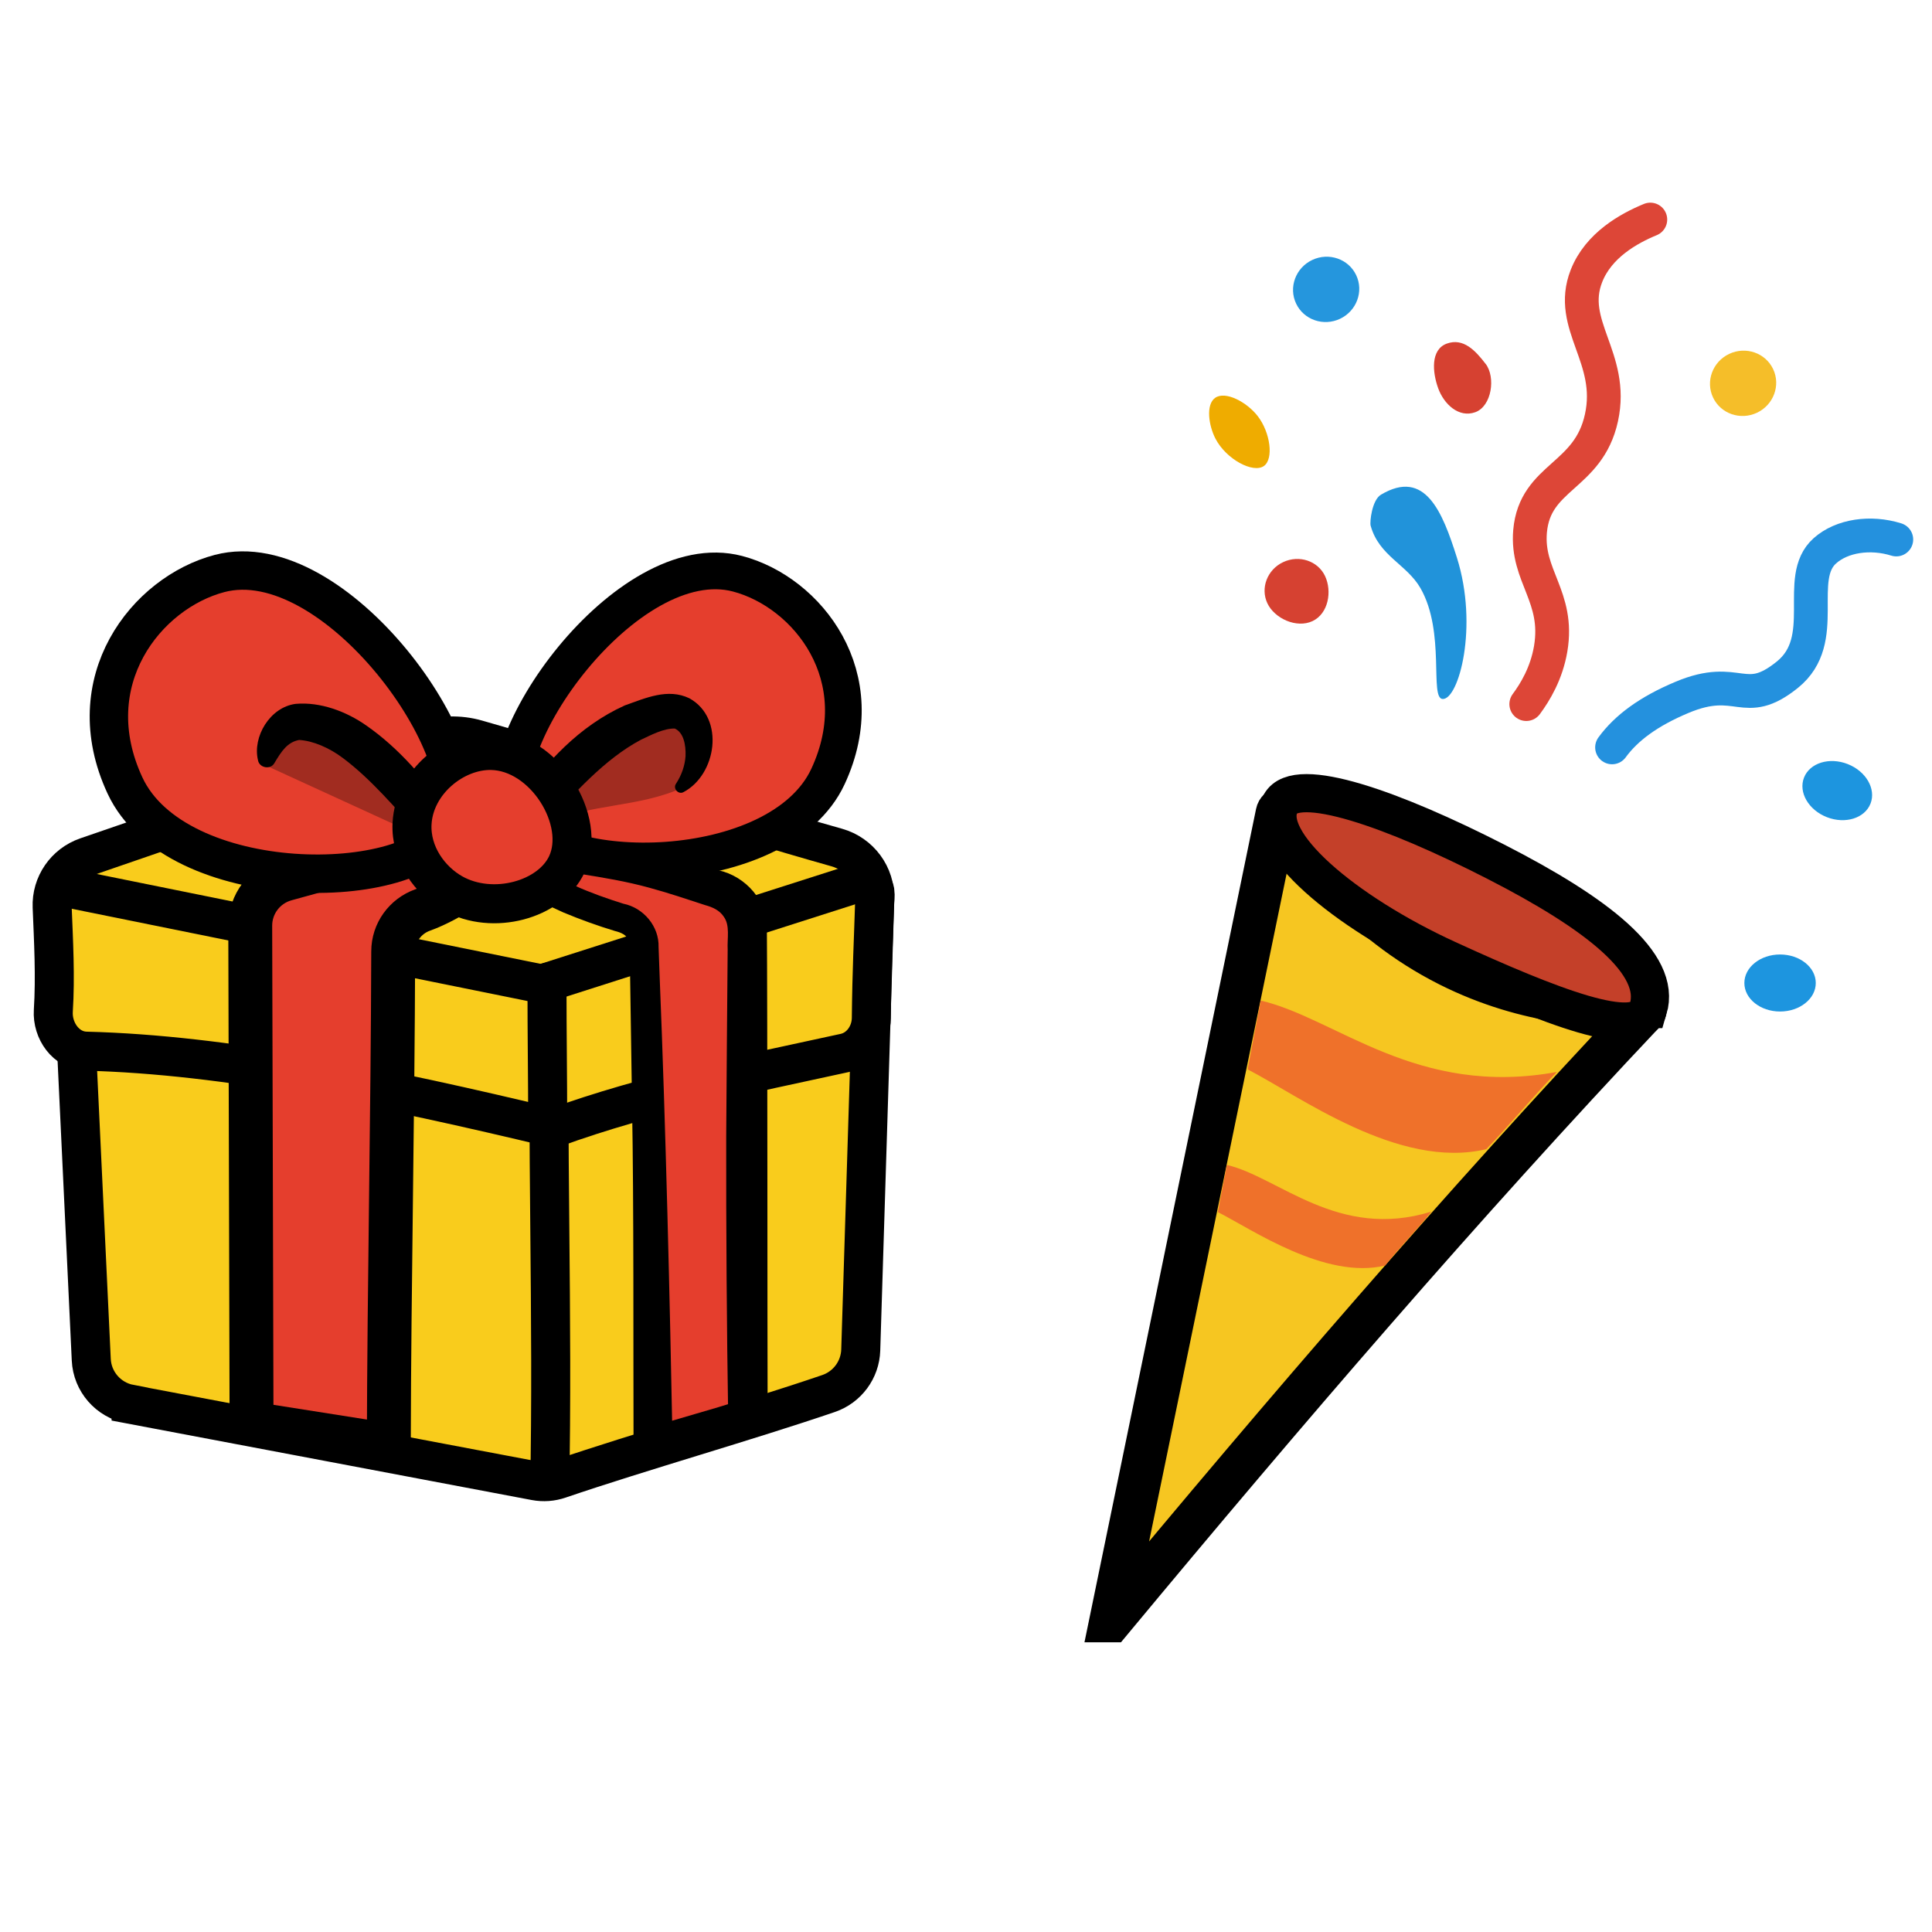 <?xml version="1.0" encoding="UTF-8"?>
<svg id="Layer_2" data-name="Layer 2" xmlns="http://www.w3.org/2000/svg" viewBox="0 0 250 250">
  <defs>
    <style>
      .cls-1 {
        stroke: #2491de;
      }

      .cls-1, .cls-2 {
        stroke-width: 4.37px;
      }

      .cls-1, .cls-2, .cls-3, .cls-4 {
        fill: none;
      }

      .cls-1, .cls-2, .cls-5, .cls-6, .cls-7, .cls-4, .cls-8, .cls-9, .cls-10, .cls-11, .cls-12 {
        stroke-miterlimit: 10;
      }

      .cls-1, .cls-2, .cls-11 {
        stroke-linecap: round;
      }

      .cls-2 {
        stroke: #dd4637;
      }

      .cls-13 {
        fill: #d64131;
      }

      .cls-14 {
        fill: #ef712a;
      }

      .cls-15 {
        fill: #1d95df;
      }

      .cls-5 {
        stroke-width: 4.97px;
      }

      .cls-5, .cls-6, .cls-7, .cls-4, .cls-8, .cls-9, .cls-10, .cls-11, .cls-12 {
        stroke: #000;
      }

      .cls-5, .cls-6, .cls-16, .cls-9, .cls-12 {
        fill: #e53e2d;
      }

      .cls-6, .cls-7, .cls-4, .cls-11 {
        stroke-width: 5.05px;
      }

      .cls-7, .cls-11 {
        fill: #f9cc1c;
      }

      .cls-17 {
        fill: #2193da;
      }

      .cls-18 {
        fill: #2596dd;
      }

      .cls-8 {
        fill: #f6c621;
        stroke-width: 5.56px;
      }

      .cls-19 {
        isolation: isolate;
        opacity: .3;
      }

      .cls-9 {
        stroke-width: 5.68px;
      }

      .cls-10 {
        fill: #c44029;
        stroke-width: 4.94px;
      }

      .cls-20 {
        fill: #f5be29;
      }

      .cls-21 {
        fill: #efac00;
      }

      .cls-12 {
        stroke-width: 4.75px;
      }
    </style>
  </defs>
  <g id="Layer_1-2" data-name="Layer 1">
    <g id="birthday">
      <rect class="cls-3" width="250" height="250"/>
      <g id="present_hand" data-name="present hand">
        <g>
          <path class="cls-7" d="M16.81,181.7c17.48,3.31,34.96,6.61,52.45,9.92,1.05.2,2.13.12,3.14-.23,10.48-3.57,24.34-7.49,34.82-11.07,2.42-.83,4.08-3.07,4.16-5.63l1.79-57.57c.04-1.31.38-2.57-.9-2.29-12.1,2.6-29.37,8.14-41.08,10.69-.74.16-1.5.18-2.26.06-17.89-2.82-34.72-7.92-52.61-10.74-3.85-.61-7.28,2.47-7.1,6.36l2.59,54.74c.13,2.84,2.2,5.22,5,5.75h0Z"/>
          <path class="cls-4" d="M71.12,193.04c.47-22.91-.42-45.39.05-68.29"/>
          <path class="cls-7" d="M54.77,95.88c-14.52,5-29.04,10-43.56,14.99-2.76.95-4.58,3.59-4.46,6.5.18,4.45.43,9,.15,13.43-.16,2.57,1.65,5.15,4.23,5.22,18.14.46,38.55,4.69,60.51,9.95,12.42-4.5,24.97-6.94,37.68-9.72,2.04-.45,3.4-2.4,3.43-4.49.07-6.5.26-9.56.44-15.41.1-3.09-1.94-5.84-4.91-6.68-15.47-4.36-31.26-9.63-46.59-14-2.27-.65-4.68-.57-6.91.2h0Z"/>
          <g>
            <path class="cls-11" d="M70.78,127.1c0,7.48.09,11.45.09,18.93"/>
            <path class="cls-7" d="M70.97,127.05c13.65-4.36,27.3-8.73,40.95-13.09"/>
            <path class="cls-11" d="M7.77,114.71c20.63,4.18,41.26,8.35,61.89,12.53"/>
          </g>
          <path class="cls-9" d="M58.17,107.92c-7.07,1.95-14.13,3.89-21.2,5.84-2.72.75-4.6,3.22-4.59,6.04.06,21.47.12,42.94.17,64.41,5.92.93,11.84,1.87,17.76,2.8.06-21.76.51-42.14.57-63.9,0-2.42,1.54-4.55,3.82-5.36,3.72-1.33,7.04-4.19,11.71-5.42.39-.1.4-.65.02-.77-4.24-1.31-5.62-2.24-8.26-3.64h0Z"/>
          <g>
            <path class="cls-16" d="M66.58,109.51c7.79,2.17,17.61,3.63,26.01,5.58,2.47.58,4.21,2.79,4.15,5.33l.05,63.13c-3.55,1.22-8.72,2.5-12.27,3.72-.05-3.1-.34-31.05-.39-34.23-.04-2.63-.66-22.85-.78-30.69-.02-1.6-1.08-2.98-2.61-3.43-6-1.76-14.81-5.4-14.55-8.48.04-.43.16-.98.39-.92h0Z"/>
            <path d="M67.11,107.57c7.67,1.94,15.69,3,23.7,4.61l1.51.32c3.59.47,6.69,3.48,6.91,7.16.09,10.57.06,52.61.1,63.88v1.84c-4.62,1.63-9.45,2.77-14.01,4.26l-3.34,1.11v-3.46c-.04-12.54.04-31.67-.19-44.05-.08-5.09-.22-14.27-.29-19.27-.03-.46.04-1.75-.11-2.17-.22-.82-1.08-1.15-1.82-1.33-2.25-.68-4.49-1.49-6.67-2.4-3.13-1.48-8.82-3.57-8.7-7.9.04-1.48,1.19-3.09,2.91-2.62h0v.02ZM66.04,111.45c.77.27,1.88-.23,2.15-.95.04-.11.03-.08.03-.06l-.02.14c1.13,1.62,4.03,3.04,6.21,4.04,2,.9,4.14,1.66,6.25,2.32,2.62.53,4.64,2.93,4.56,5.61.03.85.12,3.24.15,4.13.77,18.84,1.31,41.6,1.67,60.55l-3.34-2.35c4.09-1.39,8.26-2.39,12.26-3.75l-1.73,2.42c-.19-11.67-.28-24.67-.26-36.41.03-6.05.14-18.22.19-24.27-.08-1.41.34-3.13-.52-4.27-.53-.81-1.45-1.22-2.37-1.47-2.38-.78-4.79-1.59-7.22-2.25-5.93-1.64-11.99-2-18.02-3.43h0Z"/>
          </g>
          <g>
            <path class="cls-5" d="M58.26,106.82c-4.63,9.04-35.48,9.03-42.09-5.18-6.27-13.49,2.76-24.94,12.24-27.43,14.95-3.92,34.53,23.48,29.86,32.61h-.01Z"/>
            <path d="M54.39,108.11c-3.16-3.45-6.32-7.25-9.99-10-1.8-1.36-3.89-2.25-5.69-2.36-1.53.29-2.28,1.45-3.19,2.97-.49.93-1.98.66-2.14-.36-.72-3.01,1.54-6.85,4.88-7.28,3.21-.28,6.55.99,9.11,2.78,4.33,3,7.74,7.09,10.74,11.31.75,1.07.49,2.56-.59,3.31-1,.7-2.35.52-3.13-.37h0Z"/>
            <path class="cls-19" d="M33.94,98.84c6.19,2.84,12.37,5.67,18.56,8.51.33-6.84-4.2-12.26-9.34-12.82-5.14-.57-8.91,3.94-9.22,4.31h0Z"/>
          </g>
          <g>
            <path class="cls-12" d="M66.87,105.44c4.43,8.65,33.94,8.64,40.27-4.96,6-12.91-2.64-23.86-11.71-26.24-14.3-3.75-33.03,22.47-28.56,31.2h0Z"/>
            <path d="M67.01,103.86c3.56-5.14,7.91-9.9,13.84-12.58,2.67-.94,5.56-2.27,8.36-.92,4.66,2.59,3.48,9.9-.75,12.13-.66.39-1.42-.45-.99-1.07.76-1.16,1.16-2.4,1.24-3.59.05-1.45-.25-3.05-1.4-3.56-1.46-.02-3.06.84-4.37,1.45-4.79,2.55-8.59,6.95-12.37,10.96-1.9,2.01-5.08-.53-3.55-2.82h0Z"/>
            <path class="cls-19" d="M88.48,101.86c-5.92,2.71-11.93,2.02-17.84,4.73-.31-6.54,6.8-12.13,11.6-13.34,9.56-2.41,5.95,8.25,6.25,8.61h0Z"/>
          </g>
          <path class="cls-6" d="M73.36,111.82c2.61-5.65-2.87-14.58-9.78-14.71-4.81-.09-9.97,4.09-10.26,9.44-.21,3.99,2.35,7.42,5.28,9.06,5.16,2.89,12.61.85,14.76-3.79Z"/>
        </g>
      </g>
      <g>
        <g>
          <path class="cls-8" d="M143.75,209.73c22.52-27.11,45.34-53.69,69-78.75.35-.37.07-.97-.44-.94-4.97.27-14.52.03-24.79-5.13-11.74-5.91-18.01-15.04-20.77-19.93-.37-.65-1.34-.49-1.49.24-7.17,34.84-14.35,69.67-21.52,104.51h0Z"/>
          <path class="cls-10" d="M213.26,130.57c-1.24,4.15-12.58-.29-25.97-6.43s-24.21-15.33-21.59-20.14c2.06-3.77,14.71.78,27.83,7.49s21.51,13.2,19.74,19.08h0Z"/>
          <path class="cls-14" d="M163.14,129.47c-.57,2.97-1.13,5.94-1.7,8.91,6.58,3.35,19.54,13.04,30.88,10.32,2.68-2.75,6.39-7.2,9.14-9.99-18.15,3.33-28.53-6.95-38.32-9.24Z"/>
          <path class="cls-14" d="M158.75,150.75c-.39,2.03-.77,4.06-1.16,6.09,4.49,2.29,13.9,8.78,21.65,6.92,1.64-2.12,4.34-4.85,5.98-6.98-12.04,3.74-19.77-4.47-26.46-6.04h-.01Z"/>
        </g>
        <g>
          <ellipse class="cls-15" cx="230.34" cy="127.2" rx="4.62" ry="3.69"/>
          <ellipse class="cls-15" cx="237.74" cy="102.31" rx="3.69" ry="4.62" transform="translate(56.06 286.64) rotate(-68.7)"/>
          <ellipse class="cls-20" cx="225.56" cy="49.6" rx="4.3" ry="4.21" transform="translate(.47 101.31) rotate(-25.34)"/>
          <ellipse class="cls-18" cx="171.6" cy="37.44" rx="4.3" ry="4.21" transform="translate(.49 77.05) rotate(-25.34)"/>
          <path class="cls-13" d="M164,78.07c.93,1.97,3.78,3.27,5.84,2.3s2.55-3.86,1.62-5.83-3.36-2.77-5.42-1.8-2.97,3.36-2.04,5.33h0Z"/>
          <path class="cls-13" d="M192.24,47.09c-1.32-1.73-2.88-3.4-5.02-2.63-2.14.78-1.86,3.74-1.12,5.78.74,2.05,2.66,3.87,4.8,3.1,2.14-.78,2.66-4.53,1.34-6.26h0Z"/>
          <path class="cls-21" d="M157.23,51.49c1.31-.95,4.11.52,5.53,2.37,1.62,2.11,2.08,5.52.79,6.44-1.38.98-4.86-.84-6.26-3.52-.89-1.7-1.28-4.41-.06-5.29Z"/>
        </g>
        <g>
          <path class="cls-17" d="M186.69,90.45c2.07.05,4.65-9.37,1.83-18.3-1.87-5.92-4.11-11.54-9.82-8.14-1.17.69-1.47,3.53-1.34,4.01,1.09,3.94,4.67,4.99,6.45,8.09,3.27,5.7,1.13,14.3,2.88,14.34Z"/>
          <path class="cls-2" d="M213.55,28.41c-2.76,1.14-6.69,3.3-8.26,7.29-2.5,6.35,3.64,10.57,1.94,18.35-1.68,7.73-8.61,7.52-9.24,14.7-.5,5.8,3.8,8.46,2.67,15.19-.54,3.2-2.02,5.63-3.16,7.17"/>
          <path class="cls-1" d="M245.38,69.81c-3.33-1.04-7.03-.51-9.24,1.46-4,3.56.78,11.5-4.86,16.04s-6.24-.17-13.61,2.92c-4.33,1.81-7.23,3.96-9.07,6.48"/>
        </g>
      </g>
    </g>
  </g>
</svg>
